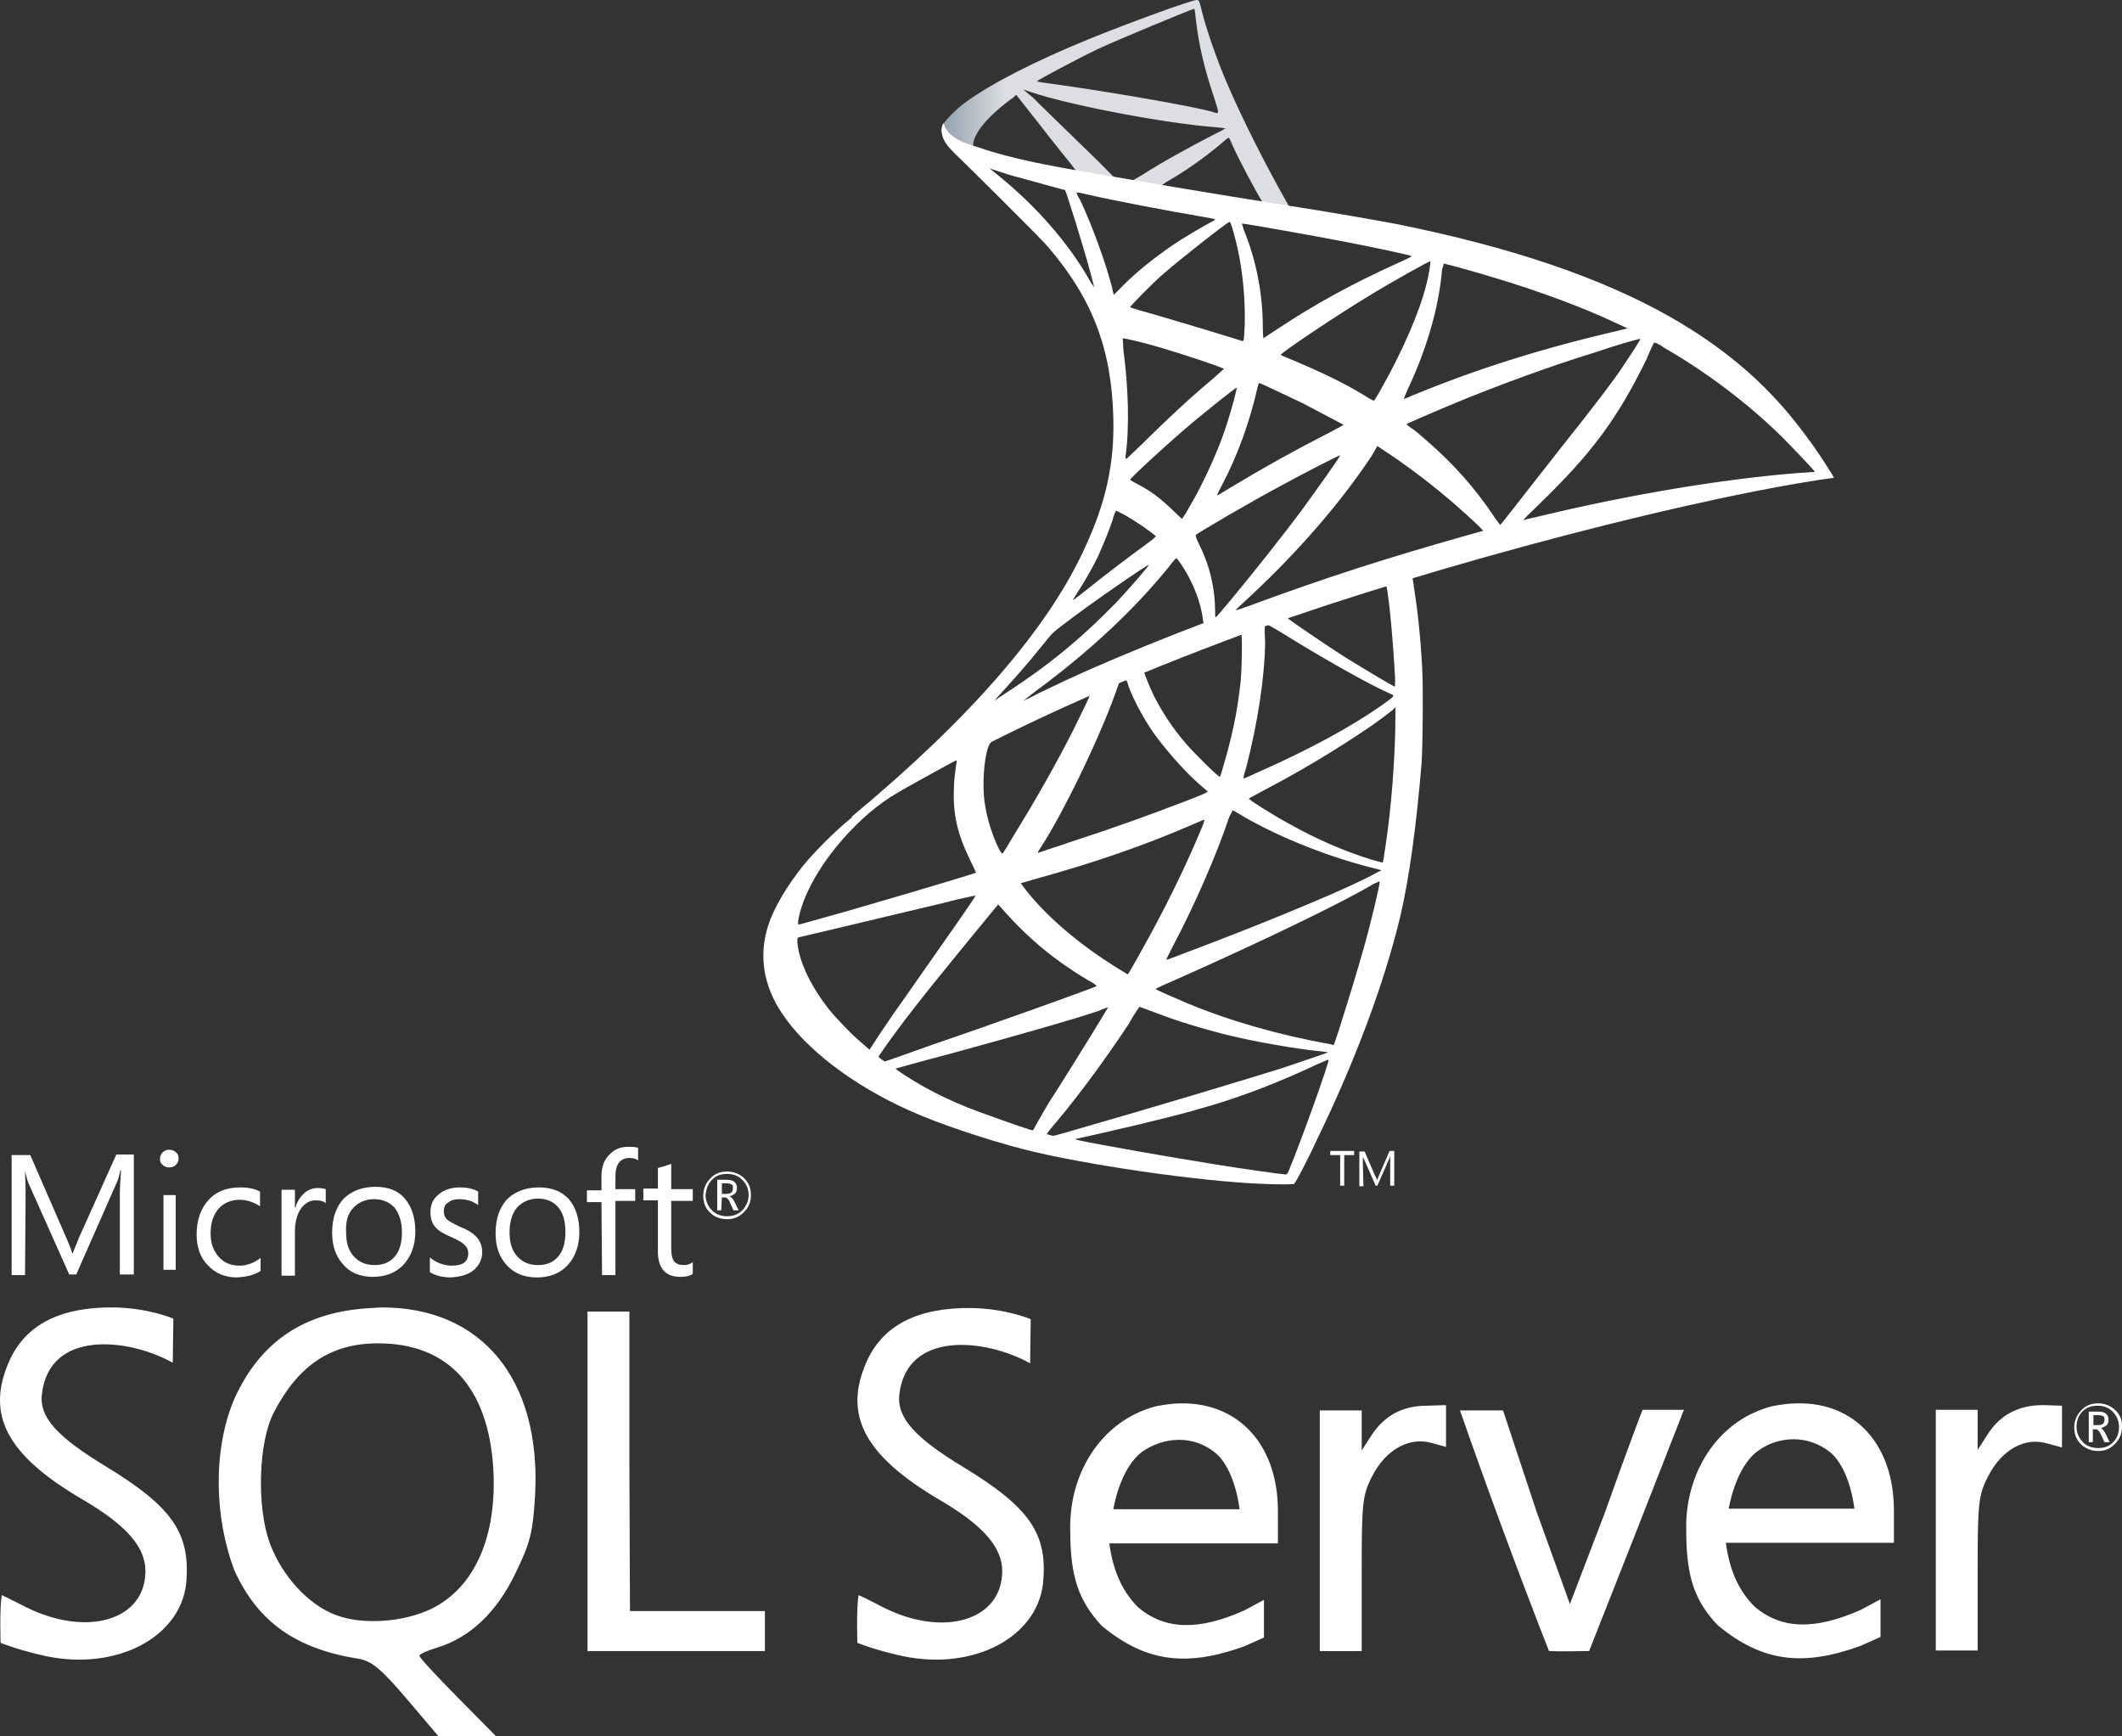 <svg xmlns="http://www.w3.org/2000/svg" width="88" height="72" viewBox="0 0 88 72" fill="none"><rect x="0" y="0" width="88" height="72" fill="#333333" stroke="none"/><g clip-path="url(#clip0_254_8245)"><path d="M59.678 22.91L49.957 26.131L41.49 29.913L39.126 30.547C38.523 31.133 37.896 31.718 37.196 32.304C36.449 32.963 35.749 33.548 35.218 33.988C34.615 34.476 33.747 35.354 33.288 35.915C32.613 36.769 32.082 37.672 31.865 38.355C31.455 39.599 31.648 40.868 32.444 42.039C33.433 43.528 35.435 45.041 37.751 46.065C38.933 46.602 40.935 47.261 42.43 47.651C44.915 48.286 49.739 48.993 52.392 49.091C52.923 49.115 53.647 49.115 53.671 49.091C53.719 49.042 54.153 48.261 54.612 47.261C56.252 43.894 57.41 40.722 58.061 38.038C58.447 36.404 58.737 34.232 58.954 31.646C59.002 30.914 59.026 28.499 58.978 27.693C58.906 26.351 58.785 25.278 58.616 24.204C58.592 24.058 58.568 23.911 58.592 23.911C58.616 23.887 58.713 23.863 59.919 23.521L59.678 22.911L59.678 22.91ZM57.459 24.228C57.555 24.228 57.772 26.521 57.845 27.961C57.869 28.254 57.845 28.473 57.845 28.473C57.796 28.473 56.614 27.766 55.746 27.229C55.022 26.765 53.623 25.814 53.406 25.643C53.358 25.61 53.535 25.521 53.937 25.375C54.95 25.009 57.362 24.228 57.459 24.228ZM52.49 25.887C52.562 25.887 52.731 25.985 53.141 26.229C54.661 27.18 56.711 28.351 57.603 28.742C57.869 28.864 57.893 28.815 57.29 29.254C55.963 30.181 54.275 31.084 52.249 31.987C51.887 32.158 51.597 32.28 51.573 32.28C51.549 32.28 51.597 32.084 51.67 31.865C52.152 30.01 52.442 28.132 52.466 26.644C52.434 26.14 52.442 25.887 52.49 25.887V25.887ZM51.477 26.277C51.525 26.326 51.501 27.985 51.428 28.449C51.308 29.522 51.091 30.547 50.753 31.694C50.681 31.962 50.608 32.206 50.584 32.206C50.56 32.255 49.547 31.255 49.209 30.864C48.63 30.206 48.196 29.522 47.858 28.864C47.689 28.522 47.424 27.863 47.448 27.863C47.569 27.766 51.453 26.253 51.477 26.277ZM46.676 28.18C46.724 28.205 46.773 28.327 46.797 28.449C47.038 29.108 47.569 30.059 48.027 30.645C48.534 31.304 49.185 32.036 49.716 32.499C49.885 32.646 50.053 32.792 50.078 32.816C50.11 32.849 49.732 33.012 48.944 33.304C47.545 33.841 46.049 34.378 44.313 34.939C43.903 35.086 43.492 35.208 43.082 35.354C43.01 35.378 43.034 35.33 43.227 35.037C44.096 33.67 45.398 31.011 46.122 29.108C46.242 28.791 46.363 28.449 46.387 28.376C46.411 28.279 46.459 28.23 46.556 28.181C46.604 28.205 46.653 28.181 46.677 28.181L46.676 28.18ZM45.205 28.791C45.229 28.815 44.843 29.596 44.481 30.328C43.758 31.743 42.986 33.109 41.949 34.793C41.78 35.086 41.611 35.354 41.587 35.378C41.554 35.411 41.498 35.346 41.418 35.183C41.177 34.695 40.959 34.036 40.863 33.451C40.742 32.865 40.767 31.865 40.911 31.23C40.976 30.921 41.08 30.734 41.225 30.669C42.117 30.206 45.157 28.766 45.205 28.791ZM57.869 29.327V29.644C57.869 31.304 57.7 33.573 57.435 35.231C57.386 35.524 57.362 35.768 57.338 35.768C57.338 35.768 57.121 35.719 56.88 35.646C55.77 35.305 54.588 34.792 53.502 34.182C52.779 33.792 51.742 33.133 51.79 33.109C51.79 33.109 52.103 32.938 52.465 32.743C53.913 31.986 55.288 31.157 56.494 30.352C56.952 30.059 57.627 29.546 57.772 29.424L57.869 29.327V29.327ZM39.657 31.523C39.681 31.523 39.681 31.572 39.633 31.84C39.609 32.036 39.56 32.402 39.56 32.646C39.512 33.719 39.681 34.524 40.212 35.622C40.356 35.915 40.477 36.184 40.477 36.184C40.429 36.232 35.556 37.672 34.037 38.087C33.578 38.209 33.192 38.331 33.144 38.331C33.096 38.355 33.096 38.331 33.096 38.209C33.265 37.111 34.085 35.696 35.243 34.476C36.015 33.67 36.618 33.207 37.655 32.597C38.403 32.206 39.537 31.548 39.657 31.523C39.641 31.523 39.641 31.523 39.657 31.523H39.657ZM51.115 33.597C51.115 33.597 51.308 33.694 51.501 33.816C53.069 34.743 55.264 35.597 57.121 36.037L57.29 36.086L57.049 36.208C56.06 36.769 52.851 38.111 49.571 39.355C49.089 39.526 48.63 39.721 48.534 39.745C48.437 39.794 48.365 39.794 48.365 39.794C48.365 39.794 48.485 39.526 48.654 39.209C49.571 37.476 50.488 35.353 50.97 33.89C51.067 33.719 51.115 33.597 51.115 33.597V33.597ZM49.957 33.987C49.957 33.987 49.909 34.158 49.836 34.329C49.185 35.89 48.365 37.598 47.279 39.525C47.014 40.013 46.773 40.404 46.773 40.404C46.773 40.404 46.556 40.282 46.29 40.111C44.722 39.135 43.347 37.964 42.455 36.793L42.334 36.622L43.01 36.427C45.398 35.768 47.448 35.06 49.474 34.182C49.691 34.084 49.932 33.987 49.956 33.987L49.957 33.987ZM57.218 36.549C57.218 36.72 56.856 38.257 56.542 39.355C56.277 40.282 56.06 41.014 55.65 42.307C55.481 42.869 55.312 43.332 55.312 43.332C55.312 43.332 55.264 43.332 55.215 43.308C53.044 42.917 51.066 42.356 49.233 41.6C48.727 41.38 47.979 41.063 47.931 41.014C47.907 40.99 48.365 40.795 48.92 40.551C52.273 39.062 55.722 37.403 56.928 36.671C57.073 36.598 57.193 36.549 57.218 36.549ZM40.453 37.135C40.477 37.159 39.536 38.501 38.234 40.355C37.775 41.014 37.245 41.771 37.052 42.039C36.859 42.332 36.545 42.771 36.376 43.039L36.062 43.527L35.725 43.235C35.339 42.917 34.663 42.21 34.35 41.819C33.723 41.014 33.288 40.185 33.12 39.428C33.047 39.062 33.047 38.891 33.12 38.867C33.24 38.843 35.194 38.379 37.028 37.94C38.041 37.696 39.223 37.428 39.657 37.306C40.091 37.208 40.429 37.135 40.453 37.135ZM41.394 37.501L41.635 37.769C42.696 38.965 43.782 39.843 45.084 40.624C45.326 40.746 45.495 40.868 45.471 40.892C45.422 40.941 40.936 42.551 38.837 43.259C37.679 43.674 36.714 44.015 36.69 44.015L36.545 43.918L36.425 43.82L36.642 43.503C37.342 42.503 38.21 41.38 40.092 39.087L41.394 37.501H41.394ZM47.255 41.746C47.255 41.746 47.593 41.868 47.979 42.014C48.944 42.38 49.692 42.6 50.705 42.868C51.959 43.185 53.768 43.502 54.83 43.6C54.999 43.624 55.071 43.624 55.047 43.649C54.999 43.673 53.913 44.039 53.117 44.308C51.863 44.698 48.003 45.869 44.843 46.772C44.264 46.943 43.758 47.089 43.734 47.089C43.661 47.114 43.42 47.04 43.42 47.016C43.42 46.992 43.589 46.772 43.806 46.528C44.867 45.259 45.905 43.82 46.797 42.478C47.038 42.038 47.256 41.746 47.256 41.746H47.255ZM45.953 41.77C45.953 41.77 45.446 42.624 44.53 44.088C44.144 44.698 43.709 45.406 43.541 45.65C43.396 45.894 43.179 46.26 43.058 46.479L42.841 46.87L42.721 46.845C42.455 46.772 40.598 46.113 40.115 45.918C39.512 45.674 38.885 45.381 38.403 45.113C37.824 44.796 37.076 44.308 37.148 44.308C37.172 44.308 38.161 44.015 39.392 43.698C42.6 42.819 44.385 42.307 45.566 41.916C45.76 41.819 45.953 41.77 45.953 41.77H45.953ZM55.095 43.942C55.143 44.015 53.937 47.358 53.502 48.406C53.406 48.65 53.382 48.699 53.309 48.699C53.189 48.699 51.452 48.455 50.415 48.284C48.581 47.992 45.518 47.455 44.746 47.284L44.578 47.235L45.663 46.991C48.027 46.454 49.137 46.162 50.294 45.82C51.742 45.381 53.165 44.82 54.612 44.136C54.853 44.039 55.046 43.941 55.095 43.941V43.942Z" fill="white"></path><path d="M49.643 0C49.474 -0.024 46.869 0.928 45.181 1.611C42.913 2.538 41.152 3.441 40.067 4.222C39.657 4.514 39.151 5.027 39.078 5.222C39.054 5.295 39.03 5.393 39.03 5.466L40.019 6.418L42.359 7.174L47.931 8.174L54.299 9.272L54.371 8.711H54.323L53.479 8.589L53.31 8.296C52.441 6.759 51.477 4.832 50.922 3.539C50.487 2.538 50.077 1.367 49.86 0.538C49.74 0.025 49.716 0.001 49.643 0.001V0ZM49.523 0.366C49.547 0.366 49.571 0.586 49.595 0.83C49.716 1.879 49.957 2.88 50.319 3.953C50.584 4.783 50.584 4.734 50.27 4.636C49.523 4.417 46.169 3.831 43.734 3.49C43.348 3.441 43.01 3.392 43.01 3.368C42.986 3.343 44.771 2.392 45.543 2.026C46.556 1.562 49.33 0.415 49.523 0.366H49.523ZM42.431 3.709L42.72 3.807C44.288 4.344 48.196 5.1 50.367 5.271C50.608 5.295 50.825 5.32 50.825 5.32C50.825 5.32 50.632 5.442 50.367 5.564C49.33 6.1 48.172 6.735 47.376 7.247C47.134 7.394 46.917 7.516 46.893 7.516C46.869 7.516 46.7 7.491 46.556 7.467L46.266 7.418L45.542 6.686C44.24 5.417 43.227 4.441 42.841 4.051L42.431 3.709H42.431ZM42.141 3.929L43.179 5.246C43.734 5.978 44.312 6.662 44.433 6.832C44.554 6.979 44.65 7.125 44.65 7.125C44.626 7.15 43.155 6.857 42.383 6.686C41.587 6.491 41.249 6.418 40.766 6.247L40.356 6.125V6.027C40.356 5.539 40.983 4.783 42.045 4.026L42.141 3.929ZM50.946 5.71C50.97 5.71 51.018 5.783 51.091 5.978C51.332 6.539 52.128 8.027 52.321 8.32C52.369 8.418 52.49 8.418 51.452 8.247C48.968 7.832 48.172 7.71 48.172 7.686C48.172 7.686 48.244 7.637 48.341 7.564C49.112 7.125 49.885 6.588 50.584 6.002C50.753 5.856 50.898 5.734 50.946 5.71Z" fill="url(#paint0_linear_254_8245)"></path><path d="M39.126 5.099C39.126 5.099 38.957 5.367 39.126 5.758C39.223 6.002 39.512 6.295 39.826 6.587C39.826 6.587 43.106 9.808 43.492 10.272C45.302 12.395 46.098 14.469 46.17 17.323C46.218 19.177 45.88 20.788 45.012 22.666C43.492 26.033 40.26 29.766 35.291 33.889L36.015 33.645C36.473 33.279 37.124 32.913 38.62 32.084C42.094 30.156 45.977 28.399 50.753 26.594C57.628 23.983 68.941 20.91 75.382 19.909L76.057 19.812L75.96 19.641C75.382 18.714 74.971 18.152 74.489 17.542C73.09 15.761 71.377 14.346 69.279 13.15C66.408 11.516 62.67 10.247 57.942 9.295C57.049 9.125 55.095 8.783 53.503 8.539C50.126 8.002 47.956 7.636 45.567 7.221C44.699 7.075 43.42 6.855 42.576 6.66C42.142 6.563 41.298 6.367 40.622 6.123C40.043 5.953 39.295 5.733 39.127 5.099L39.126 5.099ZM41.032 6.978C41.032 6.978 41.152 7.027 41.321 7.075C41.611 7.173 41.973 7.295 42.383 7.393C42.696 7.49 43.034 7.563 43.348 7.661C43.782 7.783 44.168 7.881 44.168 7.881C44.216 7.929 44.964 10.345 45.205 11.248C45.302 11.589 45.374 11.907 45.374 11.907C45.374 11.907 45.278 11.785 45.181 11.614C44.312 10.077 42.962 8.539 41.394 7.271C41.177 7.1 41.032 6.978 41.032 6.978ZM44.65 7.978C44.699 7.978 44.843 8.003 45.036 8.051C46.291 8.344 48.534 8.759 49.957 9.003C50.198 9.052 50.391 9.076 50.391 9.101C50.391 9.125 50.295 9.174 50.198 9.223C49.957 9.345 48.968 9.93 48.654 10.15C47.834 10.711 47.11 11.297 46.58 11.833L46.194 12.224C46.194 12.224 46.145 12.102 46.121 11.931C45.856 10.906 45.301 9.369 44.795 8.295C44.698 8.149 44.626 7.978 44.65 7.978C44.634 7.978 44.634 7.978 44.65 7.978H44.65ZM50.994 9.198C51.042 9.223 51.115 9.467 51.26 10.028C51.525 11.101 51.645 12.321 51.621 13.444C51.597 13.761 51.597 14.054 51.573 14.078L51.549 14.151L51.163 14.029C50.367 13.785 49.088 13.395 48.003 13.078C47.376 12.907 46.869 12.761 46.869 12.736C46.869 12.687 47.786 11.76 48.172 11.419C48.92 10.76 50.946 9.174 50.994 9.198ZM51.501 9.271C51.525 9.247 54.54 9.784 55.915 10.052C56.928 10.247 58.424 10.565 58.52 10.613C58.568 10.638 58.399 10.711 57.917 10.931C55.987 11.809 54.54 12.614 53.093 13.566C52.707 13.81 52.393 14.029 52.393 14.029C52.393 14.029 52.369 13.81 52.369 13.566C52.369 12.151 52.08 10.735 51.573 9.515C51.549 9.393 51.501 9.296 51.501 9.271ZM59.316 10.833C59.34 10.857 59.244 11.467 59.147 11.809C58.882 12.907 58.158 14.566 57.29 16.103C57.145 16.372 57 16.591 56.976 16.616C56.952 16.616 56.759 16.518 56.542 16.372C55.698 15.859 54.709 15.396 53.671 14.957C53.382 14.835 53.117 14.737 53.117 14.713C53.068 14.664 55.432 13.078 56.687 12.321C57.676 11.711 59.292 10.809 59.316 10.833ZM59.871 10.931C59.943 10.931 61.27 11.297 61.97 11.516C63.706 12.029 65.685 12.761 66.963 13.37L67.493 13.614L67.107 13.712C63.947 14.444 61.246 15.298 58.641 16.372C58.424 16.469 58.231 16.543 58.231 16.543C58.206 16.543 58.279 16.372 58.375 16.152C59.171 14.469 59.678 12.712 59.799 11.199C59.847 11.053 59.871 10.931 59.871 10.931V10.931ZM46.556 14.029C46.58 14.005 47.593 14.248 48.148 14.419C48.992 14.663 50.753 15.249 50.753 15.298C50.753 15.298 50.56 15.469 50.319 15.688C49.354 16.493 48.437 17.347 47.328 18.445C46.99 18.762 46.724 19.031 46.7 19.031C46.676 19.031 46.676 18.982 46.676 18.933C46.845 17.689 46.797 16.078 46.58 14.444C46.58 14.2 46.556 14.029 46.556 14.029V14.029ZM68.024 14.053C68.048 14.078 67.542 14.834 67.252 15.273C66.818 15.908 66.167 16.762 64.695 18.616C63.923 19.592 63.055 20.714 62.765 21.08C62.476 21.446 62.234 21.764 62.21 21.764C62.21 21.764 62.114 21.642 61.993 21.471C61.173 20.226 60.184 19.128 59.026 18.152C58.809 17.957 58.568 17.762 58.471 17.713C58.399 17.664 58.327 17.591 58.327 17.591C58.327 17.567 59.581 17.03 60.522 16.64C62.186 15.956 64.454 15.127 66.142 14.614C67.059 14.297 68.024 14.029 68.024 14.053H68.024ZM68.603 14.2C68.627 14.2 68.82 14.273 69.013 14.419C70.798 15.444 72.559 16.786 73.934 18.152C74.32 18.543 75.285 19.543 75.26 19.568C75.26 19.568 74.923 19.592 74.537 19.616C71.449 19.86 67.493 20.519 63.682 21.446C63.417 21.495 63.2 21.568 63.175 21.568C63.151 21.568 63.441 21.276 63.803 20.934C66.046 18.762 67.059 17.372 68.265 14.932C68.434 14.517 68.578 14.225 68.603 14.2C68.587 14.2 68.587 14.2 68.603 14.2L68.603 14.2ZM52.224 15.883C52.321 15.908 53.286 16.371 54.01 16.713C54.661 17.054 55.674 17.591 55.722 17.616C55.722 17.616 55.385 17.811 54.95 18.03C53.575 18.738 52.393 19.397 51.139 20.153C50.777 20.373 50.488 20.544 50.488 20.544C50.463 20.544 50.463 20.519 50.656 20.153C51.308 18.933 51.838 17.469 52.152 16.054C52.176 15.956 52.2 15.883 52.224 15.883ZM51.284 16.078C51.308 16.103 51.066 17.006 50.898 17.518C50.608 18.47 50.078 19.641 49.595 20.544C49.474 20.763 49.306 21.056 49.209 21.227L49.016 21.52L48.606 21.129C48.123 20.666 47.738 20.373 47.231 20.104C47.038 20.007 46.869 19.909 46.869 19.885C46.869 19.836 48.123 18.665 49.088 17.835C49.788 17.225 51.26 16.054 51.284 16.078ZM57.121 18.494L57.483 18.738C58.303 19.275 59.268 20.007 60.016 20.641C60.426 20.983 61.246 21.715 61.415 21.91L61.511 22.008L60.908 22.178C57.531 23.13 54.95 23.959 51.911 25.082C51.573 25.204 51.284 25.302 51.26 25.302C51.211 25.302 51.187 25.35 51.935 24.643C53.865 22.837 55.602 20.836 56.88 18.909L57.121 18.494V18.494ZM55.577 18.884C55.601 18.909 54.588 20.324 53.985 21.154C53.261 22.13 51.983 23.74 51.114 24.789C50.752 25.228 50.439 25.594 50.415 25.594C50.391 25.594 50.391 25.497 50.391 25.326C50.391 24.423 50.173 23.471 49.763 22.642C49.595 22.3 49.57 22.227 49.595 22.178C49.739 22.056 51.862 20.812 53.237 20.08C54.13 19.592 55.553 18.86 55.577 18.884ZM46.291 21.178C46.315 21.178 46.484 21.276 46.677 21.373C47.135 21.642 47.569 21.934 47.931 22.227C47.955 22.252 47.762 22.398 47.497 22.593C46.797 23.105 45.736 23.911 45.133 24.399C44.481 24.911 44.457 24.936 44.53 24.814C45.012 24.057 45.253 23.642 45.519 23.105C45.736 22.617 45.977 22.056 46.146 21.544C46.194 21.349 46.267 21.178 46.291 21.178ZM48.775 23.154C48.823 23.154 48.847 23.203 49.064 23.52C49.474 24.154 49.812 25.008 49.885 25.691L49.909 25.838L48.895 26.228C47.086 26.936 45.422 27.643 44.312 28.156C43.999 28.302 43.444 28.571 43.082 28.741C42.72 28.937 42.431 29.059 42.431 29.059C42.431 29.059 42.648 28.888 42.938 28.668C45.133 27.058 47.038 25.277 48.461 23.52C48.606 23.325 48.751 23.154 48.775 23.154V23.154ZM47.641 23.422C47.665 23.447 46.821 24.423 46.266 25.008C44.843 26.472 43.444 27.619 41.707 28.741C41.49 28.888 41.297 29.01 41.273 29.034C41.225 29.059 41.297 28.985 42.045 28.156C42.527 27.619 42.889 27.18 43.324 26.643C43.613 26.277 43.661 26.228 44.047 25.935C45.109 25.106 47.593 23.398 47.642 23.422H47.641Z" fill="white"></path><path d="M15.8 54.214C15.656 54.214 15.535 54.238 15.39 54.238C12.64 54.385 10.807 55.605 9.722 57.996C8.805 60.143 8.902 62.973 9.722 65.12C10.687 67.243 12.255 68.365 14.86 68.78C15.415 68.877 15.776 69.17 16.862 70.439L18.189 72.001H20.577L18.985 70.39C18.116 69.512 17.393 68.731 17.393 68.658C17.393 68.585 17.73 68.438 18.14 68.316C19.491 67.901 20.601 66.852 21.373 65.242C22 63.949 22.097 63.558 22.193 61.948C22.434 57.166 19.95 54.189 15.801 54.214H15.8ZM17.899 66.706C16.741 67.267 15.053 67.389 13.943 66.974C12.809 66.56 11.7 65.364 11.193 63.998C10.638 62.509 10.711 59.776 11.362 58.557C12.375 56.605 13.726 55.702 15.68 55.702C18.575 55.702 20.239 57.508 20.456 60.874C20.625 63.705 19.684 65.827 17.899 66.706L17.899 66.706ZM59.171 58.288C58.158 58.288 57.41 58.703 56.88 59.508L56.47 60.143V58.484H54.733V68.463H56.47V65.266C56.47 62.338 56.494 61.997 56.904 61.216C57.459 60.118 58.423 59.581 59.34 59.825L59.967 59.996V58.264L59.171 58.288V58.288ZM48.992 58.191C48.654 58.191 48.292 58.24 47.931 58.313C45.615 58.923 44.312 61.168 44.384 63.485C44.384 65.413 44.746 66.389 45.687 67.413C47.569 68.975 49.281 69.097 51.597 68.267C51.983 68.097 52.417 67.901 52.417 67.901V66.34L51.597 66.779C49.739 67.609 48.316 67.609 47.183 66.633C46.459 65.901 46.145 64.998 46.001 63.998H52.996V62.656C52.996 59.898 51.355 58.166 48.992 58.191H48.992ZM46.17 62.582C46.17 62.582 46.435 60.874 47.376 60.191C47.834 59.874 48.365 59.703 48.896 59.703C49.427 59.703 49.933 59.874 50.367 60.216C51.236 60.899 51.405 62.582 51.405 62.582H46.17H46.17ZM4.343 60.777C2.461 59.63 1.617 58.8 1.737 57.825C2.027 55.116 5.332 55.482 7.165 56.507L7.189 54.677C7.189 54.677 6.176 54.238 4.728 54.213C2.509 54.189 1.061 54.921 0.386 56.434C-0.603 58.654 0.265 60.338 3.45 62.192C5.235 63.241 6.031 64.144 6.031 65.144C6.031 67.194 3.594 67.901 1.062 66.632C0.531 66.364 0.097 66.144 0.073 66.144C-0.024 66.73 0.025 68.121 0.025 68.121C0.025 68.121 0.797 68.438 1.954 68.682C4.849 69.267 7.454 67.901 7.719 65.681C7.912 63.582 7.165 62.484 4.342 60.777H4.343ZM74.537 58.191C74.199 58.191 73.837 58.24 73.475 58.313C71.159 58.923 69.857 61.168 69.929 63.485C69.929 65.413 70.291 66.389 71.232 67.389C73.114 68.951 74.826 69.097 77.166 68.243C77.552 68.072 77.986 67.877 77.986 67.877V66.316L77.166 66.755C75.284 67.584 73.885 67.584 72.752 66.608C72.028 65.876 71.714 64.998 71.57 63.973H78.541V62.631C78.541 59.874 76.9 58.142 74.536 58.191L74.537 58.191ZM71.691 62.558C71.691 62.558 71.956 60.85 72.897 60.167C73.355 59.825 73.886 59.679 74.392 59.679C74.899 59.679 75.43 59.85 75.864 60.191C76.732 60.874 76.901 62.558 76.901 62.558H71.691H71.691ZM39.898 60.801C38.016 59.654 37.196 58.825 37.293 57.849C37.582 55.141 40.887 55.507 42.72 56.531L42.744 54.701C42.744 54.701 41.731 54.262 40.283 54.238C38.064 54.213 36.617 54.945 35.941 56.458C34.952 58.678 35.845 60.362 39.005 62.216C40.79 63.265 41.562 64.168 41.562 65.144C41.562 67.194 39.126 67.925 36.593 66.632C36.087 66.364 35.628 66.144 35.604 66.144C35.508 66.73 35.556 68.121 35.556 68.121C35.556 68.121 36.328 68.438 37.486 68.682C40.38 69.267 42.985 67.901 43.251 65.681C43.468 63.607 42.72 62.509 39.898 60.801H39.898ZM84.716 58.264C83.703 58.264 82.931 58.679 82.424 59.484L82.014 60.118V58.459H80.278V68.438H82.014V65.266C82.014 62.338 82.038 61.997 82.449 61.216C83.003 60.118 83.968 59.581 84.885 59.85L85.512 60.02V58.288L84.716 58.264V58.264ZM26.101 60.752V54.385H24.364V68.462H31.721V66.803H26.125L26.101 60.752ZM66.552 62.729L65.105 66.511L63.73 62.704L62.331 58.483H60.546C61.704 61.802 62.958 65.193 64.237 68.462C64.791 68.487 65.346 68.462 65.901 68.462L67.855 63.51L69.833 58.459H68.121C68.096 58.484 67.349 60.484 66.552 62.729V62.729ZM30.153 50.554C30.442 50.554 30.659 50.456 30.852 50.261C31.045 50.066 31.142 49.846 31.142 49.553C31.142 49.261 31.045 49.041 30.852 48.846C30.659 48.675 30.442 48.578 30.153 48.578C29.863 48.578 29.622 48.675 29.453 48.87C29.26 49.066 29.164 49.309 29.164 49.578C29.164 49.871 29.26 50.115 29.453 50.285C29.622 50.456 29.863 50.554 30.153 50.554ZM29.526 48.92C29.695 48.749 29.887 48.676 30.153 48.676C30.394 48.676 30.611 48.749 30.78 48.92C30.949 49.09 31.045 49.286 31.045 49.554C31.045 49.798 30.949 50.017 30.78 50.188C30.611 50.359 30.394 50.432 30.153 50.432C29.912 50.432 29.695 50.359 29.526 50.188C29.357 50.017 29.26 49.798 29.26 49.554C29.284 49.31 29.357 49.09 29.526 48.92ZM29.936 49.651H30.056C30.129 49.651 30.225 49.724 30.273 49.871L30.418 50.188H30.635L30.466 49.846C30.394 49.7 30.322 49.627 30.249 49.602C30.346 49.578 30.418 49.553 30.491 49.48C30.539 49.431 30.563 49.334 30.563 49.261C30.563 49.163 30.539 49.09 30.466 49.017C30.394 48.944 30.273 48.919 30.105 48.919H29.743V50.188H29.912L29.936 49.651ZM29.936 49.066H30.105C30.225 49.066 30.297 49.09 30.346 49.115C30.394 49.139 30.394 49.188 30.394 49.286C30.394 49.432 30.297 49.505 30.129 49.505H29.936V49.066ZM1.062 49.53C1.062 49.09 1.038 48.749 1.038 48.554C1.086 48.773 1.135 48.944 1.183 49.066L2.872 52.848H3.161L4.85 49.017C4.898 48.92 4.946 48.749 4.994 48.529H5.018C4.994 48.92 4.97 49.237 4.97 49.505V52.848H5.549V47.871H4.825L3.258 51.36C3.209 51.506 3.113 51.702 3.016 51.97H2.992C2.968 51.824 2.872 51.628 2.775 51.384L1.255 47.895H0.483V52.872H1.038L1.062 49.53ZM6.779 49.554H7.286V52.653H6.779V49.554ZM7.02 48.407C7.117 48.407 7.213 48.383 7.286 48.31C7.358 48.236 7.406 48.163 7.406 48.041C7.406 47.944 7.382 47.846 7.286 47.773C7.213 47.7 7.117 47.675 7.02 47.675C6.924 47.675 6.827 47.7 6.755 47.773C6.683 47.846 6.634 47.944 6.634 48.041C6.634 48.163 6.658 48.236 6.755 48.31C6.827 48.383 6.924 48.407 7.02 48.407ZM10.807 52.701V52.164C10.542 52.359 10.252 52.481 9.939 52.481C9.577 52.481 9.287 52.359 9.07 52.115C8.853 51.871 8.733 51.554 8.733 51.139C8.733 50.7 8.853 50.359 9.07 50.115C9.287 49.871 9.601 49.749 9.939 49.749C10.228 49.749 10.518 49.846 10.783 50.017V49.407C10.542 49.285 10.276 49.236 9.963 49.236C9.408 49.236 8.95 49.407 8.636 49.773C8.322 50.115 8.154 50.603 8.154 51.188C8.154 51.701 8.298 52.14 8.612 52.457C8.926 52.799 9.336 52.969 9.818 52.969C10.228 52.945 10.542 52.872 10.807 52.701ZM12.23 51.066C12.23 50.651 12.327 50.334 12.496 50.09C12.665 49.895 12.833 49.773 13.075 49.773C13.268 49.773 13.412 49.797 13.509 49.895V49.309C13.437 49.285 13.316 49.261 13.171 49.261C12.978 49.261 12.785 49.334 12.64 49.456C12.472 49.602 12.327 49.797 12.255 50.066H12.23V49.334H11.675V52.896H12.23V51.066ZM15.463 52.945C15.993 52.945 16.428 52.774 16.741 52.433C17.055 52.091 17.224 51.627 17.224 51.066C17.224 50.505 17.079 50.041 16.79 49.7C16.5 49.358 16.09 49.212 15.559 49.212C15.029 49.212 14.594 49.383 14.281 49.675C13.943 50.017 13.774 50.505 13.774 51.115C13.774 51.652 13.919 52.091 14.233 52.433C14.522 52.774 14.932 52.945 15.463 52.945ZM14.667 50.066C14.884 49.846 15.173 49.724 15.511 49.724C15.873 49.724 16.138 49.846 16.355 50.066C16.548 50.31 16.669 50.651 16.669 51.091C16.669 51.53 16.573 51.871 16.38 52.091C16.186 52.335 15.897 52.457 15.535 52.457C15.173 52.457 14.884 52.335 14.667 52.091C14.45 51.847 14.353 51.53 14.353 51.091C14.329 50.651 14.425 50.31 14.667 50.066ZM19.66 52.652C19.877 52.457 19.997 52.213 19.997 51.92C19.997 51.652 19.901 51.432 19.732 51.261C19.587 51.115 19.394 50.993 19.081 50.871C18.816 50.749 18.647 50.651 18.55 50.578C18.454 50.481 18.405 50.383 18.405 50.212C18.405 50.066 18.454 49.944 18.574 49.871C18.695 49.773 18.84 49.724 19.033 49.724C19.346 49.724 19.587 49.797 19.829 49.968V49.407C19.611 49.285 19.346 49.236 19.081 49.236C18.719 49.236 18.405 49.334 18.188 49.529C17.947 49.724 17.851 49.968 17.851 50.261C17.851 50.529 17.923 50.749 18.068 50.895C18.188 51.042 18.405 51.164 18.695 51.286C18.984 51.408 19.177 51.53 19.274 51.627C19.37 51.725 19.419 51.823 19.419 51.969C19.419 52.311 19.201 52.481 18.743 52.481C18.405 52.481 18.092 52.359 17.826 52.14V52.75C18.068 52.896 18.357 52.969 18.695 52.969C19.105 52.945 19.443 52.847 19.66 52.652ZM22.337 49.237C21.807 49.237 21.372 49.408 21.059 49.7C20.721 50.042 20.552 50.53 20.552 51.14C20.552 51.677 20.697 52.116 21.011 52.458C21.324 52.799 21.734 52.97 22.265 52.97C22.796 52.97 23.23 52.799 23.544 52.458C23.857 52.116 24.026 51.652 24.026 51.091C24.026 50.53 23.881 50.066 23.592 49.725C23.278 49.383 22.868 49.237 22.337 49.237ZM23.447 51.091C23.447 51.53 23.351 51.871 23.158 52.091C22.965 52.335 22.675 52.457 22.313 52.457C21.951 52.457 21.662 52.335 21.445 52.091C21.228 51.847 21.131 51.53 21.131 51.091C21.131 50.627 21.252 50.285 21.469 50.041C21.686 49.822 21.976 49.7 22.313 49.7C22.651 49.7 22.941 49.822 23.134 50.041C23.351 50.285 23.447 50.627 23.447 51.091ZM24.967 52.872H25.522V49.797H26.342V49.309H25.522V48.773C25.522 48.285 25.715 48.016 26.101 48.016C26.245 48.016 26.366 48.041 26.462 48.114V47.602C26.366 47.553 26.221 47.553 26.052 47.553C25.739 47.553 25.497 47.65 25.305 47.846C25.063 48.065 24.943 48.358 24.943 48.773V49.358H24.34V49.846H24.943L24.967 52.872ZM27.283 51.896C27.283 52.579 27.596 52.945 28.199 52.945C28.416 52.945 28.585 52.921 28.73 52.823V52.335C28.634 52.408 28.513 52.457 28.368 52.457C28.175 52.457 28.055 52.408 27.958 52.311C27.886 52.213 27.837 52.042 27.837 51.798V49.797H28.73V49.309H27.837V48.26C27.645 48.334 27.451 48.382 27.283 48.431V49.285H26.68V49.773H27.283V51.896ZM87.707 58.459C87.514 58.289 87.297 58.191 87.008 58.191C86.718 58.191 86.477 58.288 86.308 58.484C86.115 58.679 86.019 58.923 86.019 59.191C86.019 59.484 86.115 59.704 86.308 59.899C86.501 60.07 86.743 60.167 87.008 60.167C87.297 60.167 87.514 60.07 87.707 59.874C87.9 59.679 87.997 59.46 87.997 59.167C88.021 58.874 87.9 58.63 87.707 58.459ZM87.635 59.801C87.466 59.972 87.273 60.045 87.008 60.045C86.767 60.045 86.549 59.972 86.381 59.801C86.212 59.63 86.115 59.41 86.115 59.166C86.115 58.922 86.188 58.703 86.356 58.532C86.525 58.361 86.718 58.288 86.984 58.288C87.225 58.288 87.442 58.361 87.611 58.532C87.78 58.703 87.876 58.922 87.876 59.166C87.876 59.41 87.804 59.63 87.635 59.801ZM87.129 59.215C87.225 59.191 87.297 59.142 87.37 59.093C87.418 59.044 87.442 58.947 87.442 58.874C87.442 58.776 87.418 58.703 87.346 58.63C87.273 58.556 87.153 58.532 86.984 58.532H86.622V59.801H86.791V59.264H86.911C86.984 59.264 87.056 59.337 87.129 59.484L87.273 59.801H87.49L87.322 59.459C87.249 59.313 87.177 59.24 87.129 59.215ZM87.008 59.093H86.815V58.678H86.984C87.104 58.678 87.177 58.703 87.225 58.727C87.273 58.752 87.273 58.8 87.273 58.898C87.249 59.044 87.177 59.093 87.008 59.093ZM55.577 49.164H55.746V47.895H56.156V47.724H55.167V47.895H55.577V49.164ZM56.518 48.212V47.919C56.518 47.992 56.542 48.041 56.566 48.066L57.048 49.164H57.121L57.603 48.066C57.627 48.041 57.627 47.992 57.652 47.919V49.164H57.82V47.724H57.627L57.193 48.724C57.193 48.749 57.145 48.822 57.121 48.92H57.097C57.097 48.871 57.073 48.822 57.024 48.749L56.59 47.748H56.373V49.188H56.542L56.518 48.212Z" fill="white"></path></g><defs><linearGradient id="paint0_linear_254_8245" x1="39.01" y1="4.47" x2="41.723" y2="4.47" gradientUnits="userSpaceOnUse"><stop stop-color="#939FAB"></stop><stop offset="1" stop-color="#DCDEE1"></stop></linearGradient><clipPath id="clip0_254_8245"><rect width="88" height="72" fill="white"></rect></clipPath></defs></svg>